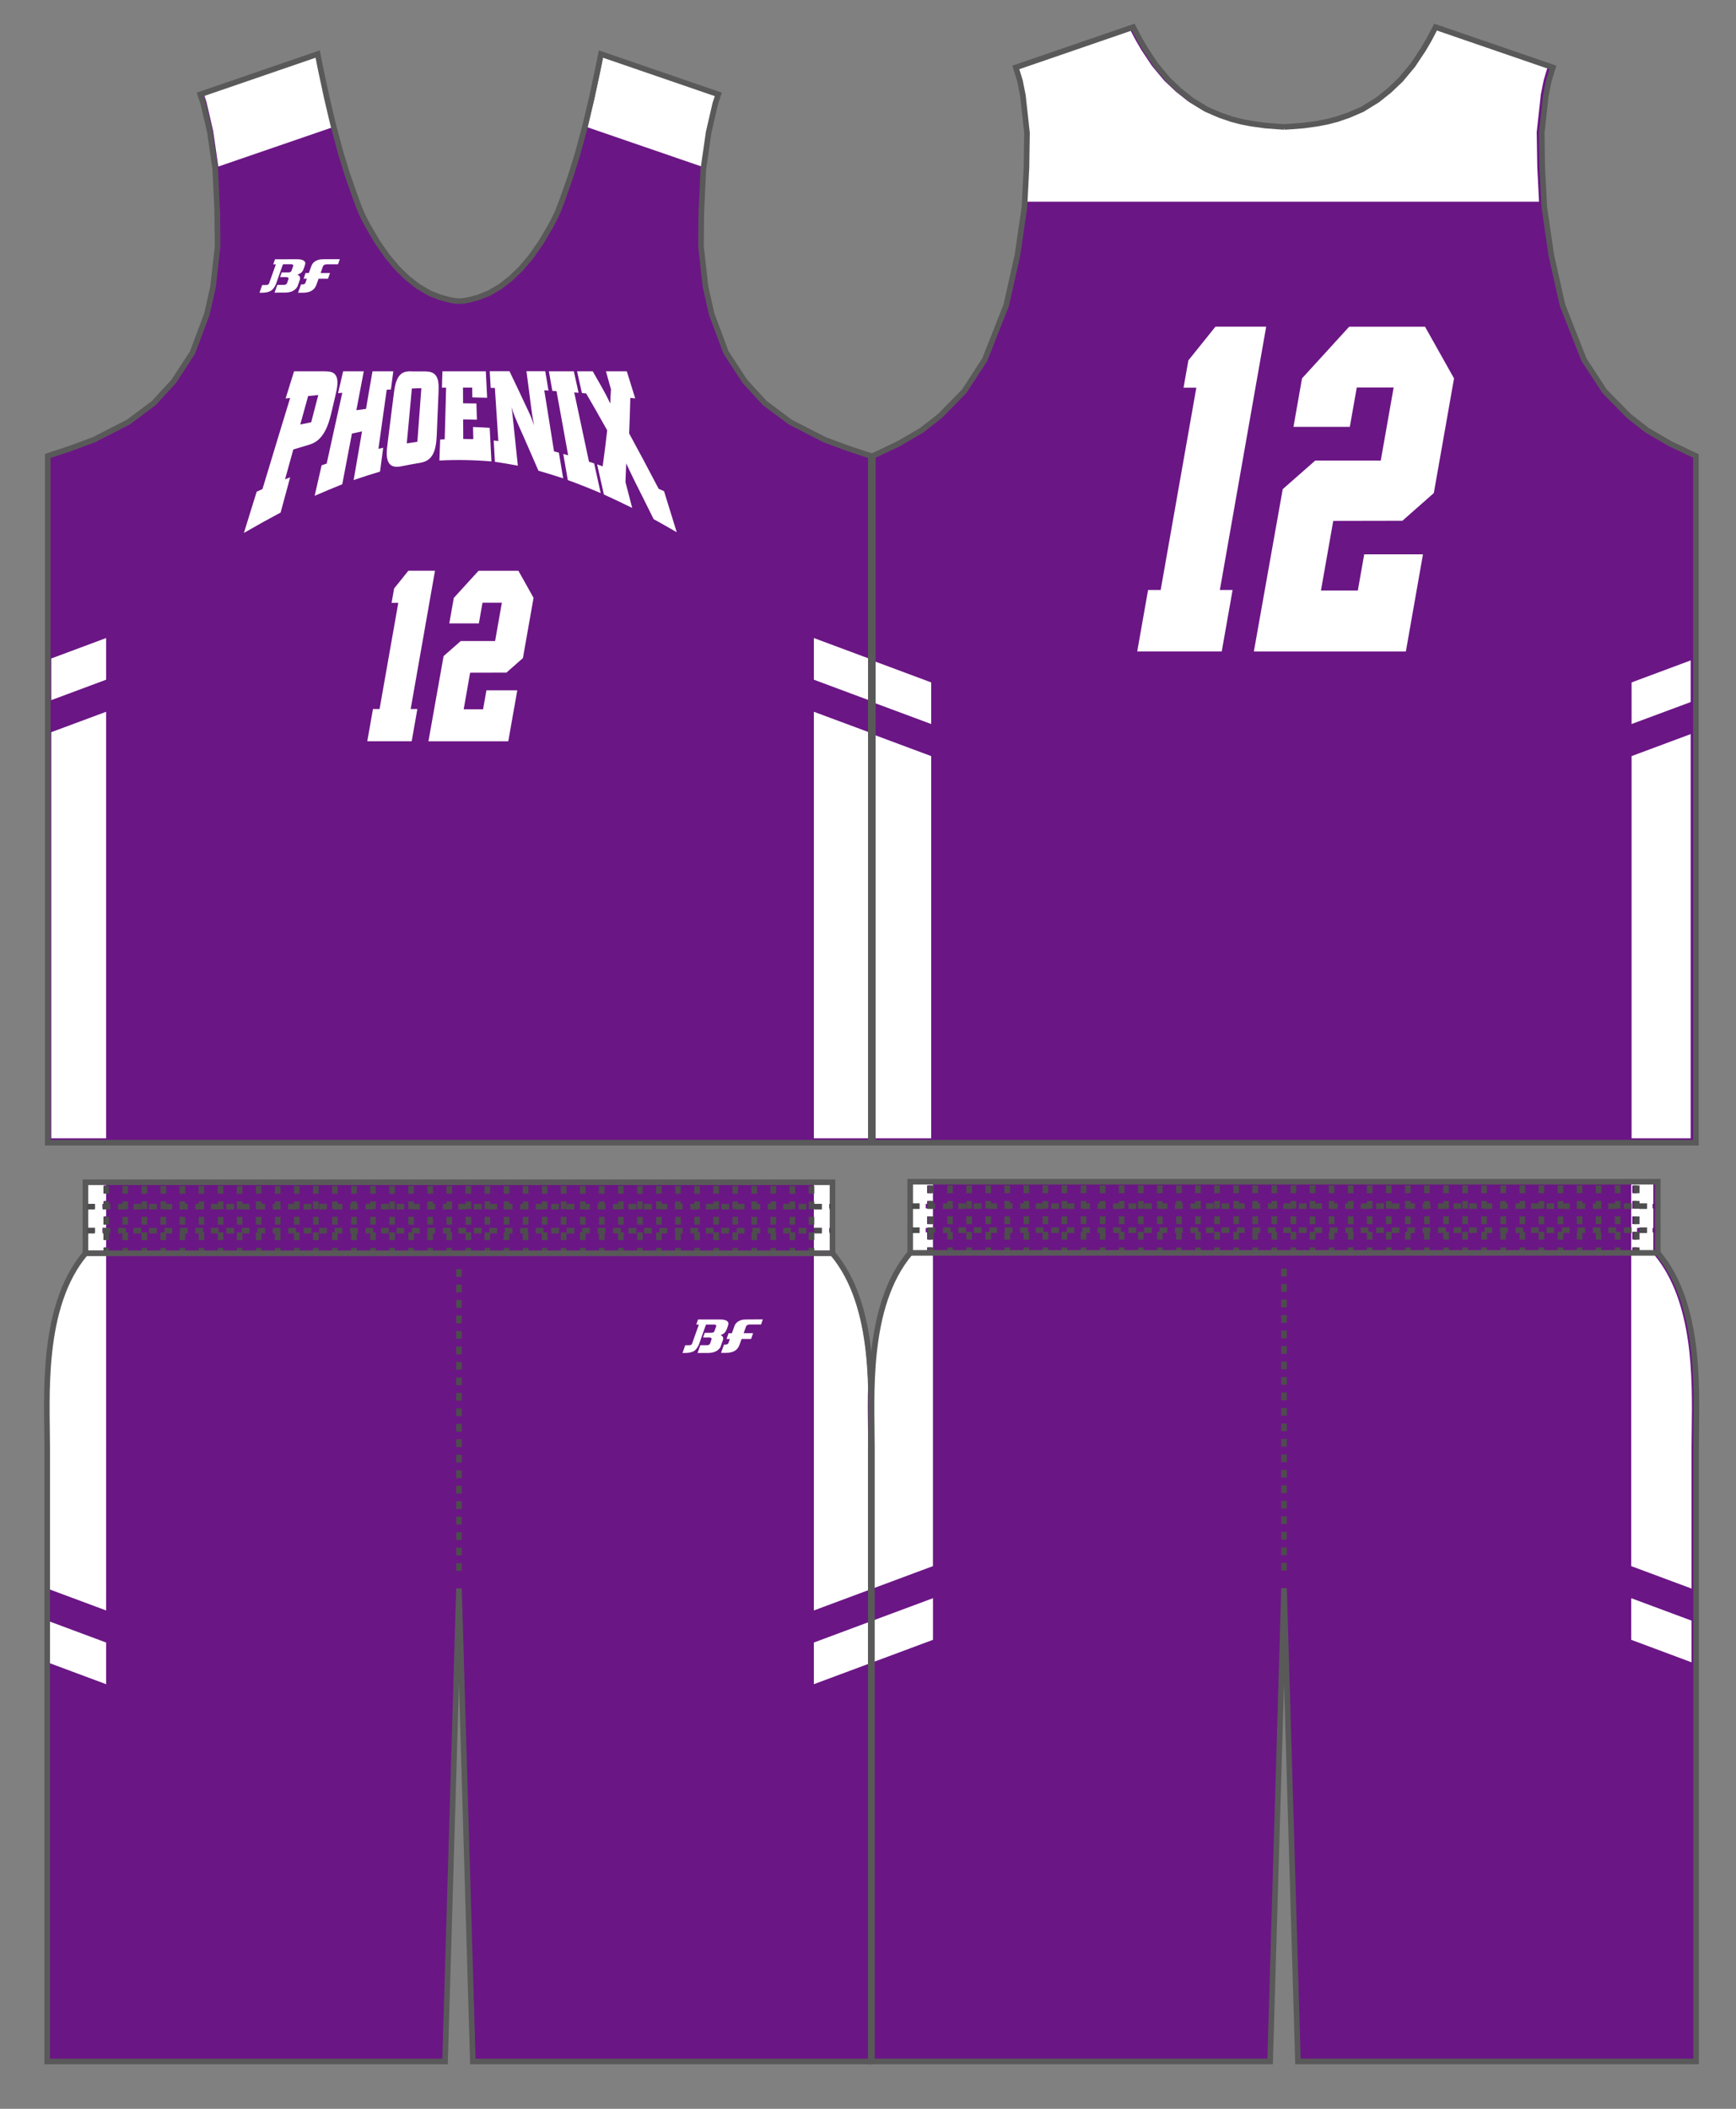 <?xml version="1.0" encoding="utf-8"?>
<!-- Generator: Adobe Illustrator 26.0.2, SVG Export Plug-In . SVG Version: 6.00 Build 0)  -->
<svg version="1.1" id="レイヤー_1" xmlns="http://www.w3.org/2000/svg" xmlns:xlink="http://www.w3.org/1999/xlink" x="0px"
	 y="0px" viewBox="0 0 396.85 481.89" enable-background="new 0 0 396.85 481.89" xml:space="preserve">
<rect x="0" y="0" width="396.85" height="481.89" fill="#808080" stroke="none"/>
<g id="base">
	<path fill="#6B1685" d="M208.07,286.3v-16.26h170.9v16.26c10.31,12.2,8.76,33.07,8.76,44.35v136.66c0,2.37,0,3.75,0,3.75h-91.02
		l-3.18-108.14l-3.18,108.14h-91.03c0,0,0-1.38,0-3.75V330.66C199.33,319.37,197.76,298.51,208.07,286.3z"/>
	<path fill="#6B1685" d="M19.53,286.4v-16.24h170.78v16.24c10.31,12.2,8.74,33.06,8.74,44.35v136.58c0,2.38,0,3.75,0,3.75h-90.97
		L104.92,363l-3.18,108.08H10.79c0,0,0-1.37,0-3.75V330.75C10.79,319.46,9.22,298.61,19.53,286.4z"/>
	<polyline fill="#6B1685" points="104.99,68.82 105.89,68.76 107.19,68.53 109.4,67.94 111.8,66.98 114.38,65.47 116.86,63.53 
		119.14,61.32 121.37,58.67 123.63,55.46 125.85,51.69 126.91,49.65 127.41,48.6 127.83,47.56 128.64,45.42 130.6,39.81 
		132.09,34.99 133.82,28.54 135.26,22.44 136.64,16.01 137.37,12.35 164.21,21.57 163.51,23.68 162,30.22 160.78,38.67 
		160.33,48.35 160.25,56.34 161.28,65.51 162.7,71.8 165.98,80.56 170.29,87.16 174.84,92.11 180.63,96.44 188.49,100.47 
		193.96,102.5 199.07,104.19 199.07,261.12 104.99,261.12 10.92,261.12 10.92,104.19 16.03,102.5 21.5,100.47 29.36,96.44 
		35.15,92.11 39.7,87.16 44.01,80.56 47.29,71.8 48.71,65.51 49.74,56.34 49.66,48.35 49.21,38.67 47.99,30.22 46.48,23.68 
		45.78,21.57 72.62,12.35 73.35,16.01 74.73,22.44 76.17,28.54 77.9,34.99 79.39,39.81 81.35,45.42 82.16,47.56 82.58,48.6 
		83.08,49.65 84.14,51.69 86.36,55.46 88.62,58.67 90.85,61.32 93.13,63.53 95.61,65.47 98.18,66.98 100.59,67.94 102.8,68.53 
		104.1,68.76 104.99,68.82 	"/>
	<polyline fill="#6B1685" points="293.61,29.01 295.23,28.9 297.97,28.69 301.17,28.25 303.43,27.81 305.69,27.22 308.32,26.32 
		311.42,24.98 314.85,22.87 317.58,20.7 320.21,18.2 322.98,14.88 325.37,11.28 326.64,9.12 328.17,6.19 355,15.41 354.62,16.6 
		354.04,18.53 353.39,21.79 352.44,30.36 352.56,38.28 353.03,47.34 354.63,58.34 357.2,69.77 362.11,82.21 366.83,89.44 
		372.39,95.09 376.52,98.32 381.81,101.4 387.68,104.19 387.68,261.12 293.61,261.12 199.53,261.12 199.53,104.19 205.41,101.4 
		210.7,98.32 214.83,95.09 220.39,89.44 225.1,82.21 230.02,69.77 232.58,58.34 234.19,47.34 234.65,38.28 234.77,30.36 
		233.83,21.79 233.18,18.53 232.59,16.6 232.22,15.41 259.05,6.19 260.58,9.12 261.85,11.28 264.24,14.88 267.01,18.2 269.64,20.7 
		272.36,22.87 275.8,24.98 278.89,26.32 281.52,27.22 283.78,27.81 286.05,28.25 289.25,28.69 291.99,28.9 293.61,29.01 	"/>
</g>
<g id="designA">
	<g>
		<path fill="#FFFFFF" d="M24.26,286.8h-4.5c-8.91,10.74-8.68,28.23-8.52,39.82c0.02,1.43,0.04,2.77,0.04,3.99v32.57l12.98,4.83
			C24.26,368.01,24.26,286.8,24.26,286.8z"/>
		<polygon fill="#FFFFFF" points="23.74,285.03 24.26,285.03 24.26,283.26 23.74,283.26 23.74,281.62 23.43,281.62 23.43,280.6 
			24.26,280.6 24.26,279.72 23.74,279.72 23.74,277.95 24.26,277.95 24.26,276.19 23.74,276.19 23.74,276.13 23.43,276.13 
			23.43,275.11 23.74,275.11 23.74,274.42 24.26,274.42 24.26,272.65 23.74,272.65 23.74,270.89 24.26,270.89 24.26,270.55 
			20.02,270.55 20.02,275.11 21.67,275.11 21.67,276.13 20.02,276.13 20.02,280.6 21.67,280.6 21.67,281.62 20.02,281.62 
			20.02,285.78 23.74,285.78 		"/>
		<polygon fill="#FFFFFF" points="24.26,375.34 11.28,370.51 11.28,380.03 24.26,384.86 		"/>
		<path fill="#FFFFFF" d="M186.05,368.01l12.41-4.62v-32.78c0-1.22-0.02-2.55-0.04-3.98c-0.04-3.23-0.09-6.91,0.05-10.78
			c-0.37-10.04-2.03-21.3-8.47-29.06h-3.95L186.05,368.01L186.05,368.01z"/>
		<polygon fill="#FFFFFF" points="187.81,275.11 187.81,276.13 186.05,276.13 186.05,280.6 187.81,280.6 187.81,281.62 
			186.05,281.62 186.05,285.78 189.75,285.78 189.75,281.62 189.57,281.62 189.57,280.6 189.75,280.6 189.75,276.13 189.57,276.13 
			189.57,275.11 189.75,275.11 189.75,270.55 186.05,270.55 186.05,275.11 		"/>
		<polygon fill="#FFFFFF" points="186.05,384.86 198.46,380.24 198.46,370.72 186.05,375.34 		"/>
		<path fill="#FFFFFF" d="M199.55,326.63c-0.02,1.42-0.04,2.76-0.04,3.98V363l13.76-5.12v-67.03v-4.05h-5.31
			c-6.44,7.76-8.1,19.02-8.47,29.06C199.64,319.72,199.59,323.41,199.55,326.63z"/>
		<path fill="#FFFFFF" d="M211.94,285.03h1.02v0.75h0.31v-4.16h-0.31v1.64h-1.02v-1.64h-0.31v-1.02h1.64v-4.47h-0.31v0.06h-1.02
			v-0.06h-0.31v-1.02h0.31v-0.69h1.02v0.69h0.31v-4.56h-5.05v4.56h1.64v1.02h-1.64v4.47h1.64v1.02h-1.64v4.16h3.72V285.03z
			 M211.94,277.95h1.02v1.77h-1.02V277.95z M211.94,270.89h1.02v1.77h-1.02V270.89z"/>
		<polygon fill="#FFFFFF" points="213.28,374.72 213.28,365.21 199.51,370.33 199.51,379.85 		"/>
		<path fill="#FFFFFF" d="M373.14,285.78v-0.75h1.02v0.75h3.79v-4.16h-0.17v-1.02h0.17v-4.47h-0.17v-1.02h0.17v-4.56h-5.05v15.23
			L373.14,285.78L373.14,285.78z M374.24,275.11h1.77v1.02h-1.77V275.11z M374.24,280.6h1.77v1.02h-1.77V280.6z M373.14,270.89h1.02
			v1.77h-1.02V270.89z M373.14,274.42h1.02v1.77h-1.02V274.42z M373.14,277.95h1.02v1.77h-1.02V277.95z M373.14,281.49h1.02v1.77
			h-1.02V281.49z"/>
		<path fill="#FFFFFF" d="M372.9,286.8v71.08l13.79,5.13v-32.4c0-1.23,0.02-2.57,0.04-3.99c0.16-11.6,0.39-29.08-8.52-39.82
			L372.9,286.8L372.9,286.8z"/>
		<polygon fill="#FFFFFF" points="372.9,374.72 386.69,379.86 386.69,370.34 372.9,365.21 		"/>
		<polygon fill="#FFFFFF" points="212.87,172.78 199.61,167.84 199.61,260.11 212.87,260.11 		"/>
		<polygon fill="#FFFFFF" points="199.61,160.52 212.87,165.45 212.87,155.94 199.61,151 		"/>
		<polygon fill="#FFFFFF" points="372.98,260.11 386.49,260.11 386.49,167.75 372.98,172.78 		"/>
		<polygon fill="#FFFFFF" points="372.98,165.45 386.49,160.43 386.49,150.91 372.98,155.94 		"/>
		<polygon fill="#FFFFFF" points="351.42,38.11 351.29,30.19 352.24,21.56 352.9,18.27 353.72,15.57 327.81,6.67 326.49,9.2 
			325.2,11.38 322.81,15 320.01,18.37 317.34,20.9 314.58,23.1 311.1,25.24 307.95,26.62 305.28,27.53 302.99,28.13 300.7,28.57 
			297.47,29.01 293.05,29.34 291.4,29.23 288.66,29.02 285.43,28.58 283.14,28.13 280.86,27.54 278.19,26.63 275.06,25.27 
			271.57,23.13 268.8,20.93 266.13,18.41 263.33,15.05 260.91,11.41 259.63,9.22 258.29,6.67 232.38,15.56 233.19,18.22 
			233.85,21.52 234.8,30.12 234.69,38.1 234.28,46.09 351.82,46.09 		"/>
		<polygon fill="#FFFFFF" points="186.05,249.95 186.05,260.11 198.59,260.11 198.59,167.31 186.05,162.65 		"/>
		<polygon fill="#FFFFFF" points="186.05,155.32 198.59,159.99 198.59,150.47 186.05,145.8 		"/>
		<polygon fill="#FFFFFF" points="24.26,162.65 11.72,167.31 11.72,260.11 24.26,260.11 24.26,249.95 		"/>
		<polygon fill="#FFFFFF" points="24.26,145.8 11.72,150.47 11.72,159.99 24.26,155.32 		"/>
		<polygon fill="#FFFFFF" points="75.88,28.5 74.44,22.39 72.44,12.87 46.67,21.72 47.21,23.35 48.73,29.93 49.9,38.06 76.04,29.08 
					"/>
		<polygon fill="#FFFFFF" points="161.58,29.97 163.1,23.39 163.65,21.72 137.88,12.87 137.26,15.95 135.88,22.38 134.44,28.48 
			134.28,29.08 160.41,38.06 		"/>
	</g>
</g>
<g id="BackNumber">
	<g id="BACK-NSC-05">
		<g id="BACK-NSC-05-B">
		</g>
		<g id="BACK-NSC-05-BASE">
		</g>
		<g id="BACK-NSC-05-A">
			<path fill="#FFFFFF" d="M289.45,74.65h-11.6l-2.06,2.57c-1.6,1.99-3.81,4.74-3.9,4.85l-0.23,0.28l-1.1,6.25h2.92l-8.15,46.22
				h-2.88l-2.48,14.04h19.32l2.48-14.04h-2.91L289.45,74.65z"/>
			<path fill="#FFFFFF" d="M326.02,75.12l-0.26-0.46h-17.34l-3.24,3.55c-2.94,3.22-7.14,7.83-7.26,7.95l-0.28,0.31l-1.95,11.07
				h12.88l1.59-9h8.43l-2.95,16.71l-14.97-0.01l-7.44,6.54l-3.63,20.4c-1.41,7.91-2.71,15.23-2.76,15.53l-0.21,1.16h34.75l3.91-22.2
				h-13.43l-1.46,8.27h-8.43l2.81-15.91l15.81-0.03l7.18-6.33l4.62-26.2l-0.17-0.31C332.1,85.94,326.13,75.31,326.02,75.12z"/>
		</g>
	</g>
</g>
<g id="FrontNumber">
	<g id="NSC-05">
		<g id="NSC-05-B">
		</g>
		<g id="NSC-05-BASE">
		</g>
		<g id="NSC-05-A">
			<path fill="#FFFFFF" d="M99.44,130.42h-6.09l-1.08,1.35c-0.84,1.04-2,2.49-2.05,2.55l-0.12,0.15l-0.58,3.28h1.53l-4.28,24.27
				h-1.51l-1.3,7.37h10.15l1.3-7.37h-1.53L99.44,130.42z"/>
			<path fill="#FFFFFF" d="M118.64,130.67l-0.14-0.24h-9.1l-1.7,1.86c-1.54,1.69-3.75,4.11-3.81,4.18l-0.15,0.16l-1.03,5.82h6.76
				l0.83-4.73h4.43l-1.55,8.77h-7.86l-3.91,3.43l-1.91,10.71c-0.74,4.16-1.42,8-1.45,8.16l-0.11,0.61h18.25l2.06-11.66h-7.05
				l-0.77,4.34H106l1.47-8.36l8.3-0.02l3.77-3.32l2.43-13.76l-0.09-0.16C121.84,136.35,118.7,130.77,118.64,130.67z"/>
		</g>
	</g>
</g>
<g id="lettering">
	<g id="X">
		<g id="X-B">
		</g>
		<g id="X-BASE">
		</g>
		<g id="X-A">
			<path fill="#FFFFFF" d="M72.76,90.27c-0.52,2.01-1.07,4.08-1.62,6.22c-0.84,0.17-1.67,0.34-2.5,0.52
				c0.62-2.24,1.22-4.41,1.8-6.51C71.21,90.43,71.98,90.35,72.76,90.27 M65.29,91.06c0.34-0.04,0.68-0.08,1.04-0.12
				c-0.47,1.52-0.93,3.06-1.42,4.64c-0.49,1.62-1,3.29-1.52,4.99c-0.53,1.75-1.07,3.54-1.63,5.38c-0.58,1.88-1.16,3.82-1.76,5.81
				c-0.44,0.2-0.88,0.4-1.32,0.6c-0.46,1.49-0.93,3.01-1.42,4.56c-0.49,1.59-0.99,3.2-1.5,4.86c2.85-1.65,5.66-3.2,8.39-4.66
				c0.75-2.78,1.48-5.46,2.18-8.05c-0.39,0.16-0.78,0.32-1.17,0.47c0.65-2.35,1.28-4.62,1.89-6.83c1.03-0.31,2.05-0.62,3.08-0.92
				c1.28-0.37,2.94-0.82,4.33-3.6c0.74-1.47,1.13-3.19,1.46-4.57c0.26-1.15,0.53-2.29,0.79-3.39c0.35-1.52,0.79-3.47-0.05-4.58
				c-0.54-0.73-1.42-0.76-2.43-0.8h-7.01C66.59,86.85,65.95,88.91,65.29,91.06"/>
			<path fill="#FFFFFF" d="M78.44,84.85h4.72c-0.27,1.4-0.54,2.82-0.82,4.28c-0.28,1.5-0.58,3.03-0.87,4.6
				c0.74-0.1,1.47-0.2,2.2-0.29c0.26-1.52,0.52-2.99,0.76-4.44c0.25-1.42,0.49-2.79,0.72-4.15h4.76c-0.18,1.36-0.36,2.74-0.55,4.16
				c-0.32,0.02-0.64,0.03-0.96,0.05c-0.3,2.07-0.59,4.21-0.9,6.41c-0.32,2.28-0.65,4.65-0.99,7.09c0.36-0.08,0.72-0.16,1.09-0.24
				c-0.24,1.77-0.48,3.59-0.73,5.45c-1.99,0.58-4,1.23-6.03,1.93c0.34-1.98,0.68-3.9,1-5.78c0.31-1.83,0.62-3.6,0.92-5.34
				c-0.76,0.16-1.54,0.32-2.31,0.49c-0.34,1.8-0.7,3.66-1.06,5.56c-0.37,1.96-0.76,3.97-1.15,6.03c-2.07,0.83-4.17,1.71-6.31,2.64
				c0.54-2.39,1.08-4.71,1.59-6.97c0.39-0.13,0.77-0.27,1.16-0.4c0.33-1.5,0.65-2.98,0.97-4.42c0.32-1.42,0.61-2.8,0.91-4.15
				c0.3-1.33,0.58-2.63,0.87-3.91c0.27-1.25,0.55-2.49,0.82-3.69c-0.32,0.02-0.65,0.05-0.97,0.08
				C77.69,88.14,78.07,86.48,78.44,84.85"/>
			<path fill="#FFFFFF" d="M95.41,100.95c-0.8,0.11-1.6,0.23-2.42,0.36c0.21-2.26,0.42-4.44,0.61-6.56
				c0.19-2.05,0.37-4.04,0.55-5.97c0.72-0.02,1.45-0.05,2.17-0.08c-0.14,1.89-0.28,3.84-0.43,5.84
				C95.73,96.61,95.58,98.75,95.41,100.95 M94.01,84.85c-1.06,0-2.45,0-3.29,2.01c-0.44,1.02-0.58,2.2-0.73,3.4
				c-0.22,1.72-0.44,3.49-0.67,5.3c-0.24,1.87-0.47,3.8-0.72,5.77c-0.21,1.62-0.45,3.57,0.45,4.66c0.81,0.97,2.22,0.68,3.29,0.45
				c1.03-0.21,2.05-0.4,3.07-0.57c1.46-0.22,3.4-0.5,4.11-3.65c0.26-1.1,0.31-2.45,0.36-3.69c0.06-1.48,0.12-2.92,0.18-4.33
				c0.06-1.39,0.11-2.75,0.17-4.07c0.06-1.55,0.11-2.78-0.27-3.72c-0.59-1.46-1.84-1.54-3.18-1.54h-2.77V84.85z"/>
			<path fill="#FFFFFF" d="M101.14,84.85h9.92c0.1,1.95,0.2,3.97,0.3,6.05c-1.12-0.04-2.25-0.06-3.38-0.09
				c-0.01-0.75-0.03-1.49-0.04-2.23c-0.7,0-1.4-0.01-2.1-0.01c0,1.17,0.01,2.37,0.02,3.59c1.02,0.01,2.04,0.02,3.05,0.04
				c0.03,1.21,0.07,2.45,0.11,3.71c-1.05-0.03-2.09-0.06-3.14-0.07c0.01,1.45,0.01,2.94,0.02,4.46c0.77,0.01,1.53,0.03,2.3,0.05
				c-0.02-0.94-0.05-1.87-0.06-2.78c1.27,0.05,2.54,0.12,3.81,0.2c0.13,2.46,0.26,5.02,0.39,7.67c-3.98-0.34-7.93-0.41-11.89-0.21
				c0.06-1.63,0.12-3.23,0.17-4.79c0.35-0.02,0.69-0.04,1.04-0.05c0.06-2.12,0.11-4.17,0.17-6.17c0.05-1.93,0.1-3.81,0.15-5.63
				c-0.32,0-0.63,0.01-0.95,0.01C101.05,87.32,101.1,86.07,101.14,84.85"/>
			<path fill="#FFFFFF" d="M124.65,84.85c0.24,1.44,0.49,2.9,0.73,4.4c-0.32-0.02-0.64-0.05-0.96-0.07
				c0.34,2.13,0.69,4.34,1.06,6.62c0.37,2.37,0.77,4.82,1.17,7.35c0.37,0.09,0.74,0.19,1.11,0.29c0.31,1.9,0.65,3.86,0.98,5.87
				c-1.9-0.63-3.79-1.21-5.65-1.74c-0.8-1.86-1.59-3.65-2.34-5.38c-0.73-1.69-1.46-3.31-2.16-4.88c-1.05-2.4-1.21-2.84-1.66-4.27
				c0.15,0.84,0.18,1.17,0.41,3.45c0.17,1.55,0.33,3.15,0.5,4.79c0.18,1.68,0.35,3.39,0.54,5.14c-1.76-0.34-3.5-0.64-5.24-0.89
				c-0.09-1.66-0.18-3.28-0.28-4.86c0.35,0.03,0.71,0.08,1.06,0.11c-0.14-2.18-0.28-4.29-0.41-6.34c-0.13-1.98-0.25-3.91-0.38-5.78
				c-0.32-0.01-0.64-0.01-0.96-0.03c-0.07-1.29-0.14-2.56-0.21-3.8h4.51c0.66,1.37,1.34,2.8,2.04,4.27c0.72,1.51,1.46,3.07,2.21,4.7
				c0.74,1.58,0.88,1.97,1.38,3.42c-0.39-1.96-0.45-2.44-0.68-4.17c-0.19-1.45-0.37-2.86-0.55-4.25c-0.18-1.35-0.35-2.68-0.52-3.97
				h4.3V84.85z"/>
			<path fill="#FFFFFF" d="M125.48,84.85h5.7c0.35,1.59,0.71,3.23,1.08,4.91c-0.33-0.03-0.66-0.05-0.99-0.08
				c0.51,2.39,1.04,4.87,1.59,7.45c0.28,1.33,0.57,2.68,0.86,4.06c0.3,1.41,0.61,2.84,0.92,4.31c0.39,0.13,0.79,0.26,1.18,0.39
				c0.49,2.19,0.99,4.45,1.5,6.79c-2.55-1.08-5.06-2.08-7.52-2.98c-0.36-2.05-0.7-4.04-1.04-5.97c0.37,0.1,0.74,0.21,1.12,0.31
				c-0.24-1.35-0.48-2.67-0.72-3.97c-0.23-1.28-0.45-2.53-0.68-3.76c-0.43-2.4-0.86-4.71-1.26-6.93c-0.32-0.02-0.65-0.04-0.96-0.07
				C125.99,87.78,125.73,86.3,125.48,84.85"/>
			<path fill="#FFFFFF" d="M138.52,84.85h4.77c0.62,2,1.26,4.05,1.92,6.19c-0.37-0.04-0.74-0.09-1.12-0.12
				c-0.03,1.33-0.07,2.66-0.11,4c-0.05,1.37-0.1,2.75-0.16,4.12c1.03,1.9,2.09,3.88,3.21,5.95c1.14,2.13,2.32,4.37,3.54,6.71
				c0.41,0.18,0.82,0.37,1.23,0.55c0.46,1.49,0.93,3,1.41,4.55c0.49,1.58,0.99,3.18,1.49,4.82c-1.78-1.03-3.54-2.03-5.28-2.99
				c-0.75-1.52-1.48-3-2.2-4.43c-0.7-1.41-1.39-2.78-2.06-4.11c-0.95-1.91-1.17-2.42-2.01-4.21c-0.05,1.42-0.11,2.83-0.17,4.27
				c0.5,1.92,1.01,3.89,1.54,5.92c-2.19-1.08-4.34-2.1-6.47-3.07c-0.53-2.37-1.05-4.66-1.55-6.88c0.42,0.15,0.85,0.3,1.27,0.44
				c0.19-1.39,0.37-2.78,0.55-4.17c0.16-1.36,0.33-2.71,0.48-4.06c-0.86-1.52-1.68-3-2.49-4.41c-0.79-1.39-1.56-2.72-2.31-4.01
				c-0.33-0.04-0.65-0.06-0.97-0.09c-0.38-1.7-0.77-3.36-1.12-4.97h3.59c0.68,1.19,1.39,2.41,2.1,3.68
				c0.91,1.65,1.12,2.04,1.91,3.68c0.05-1.74,0.08-1.97,0.16-3.23C139.27,87.57,138.89,86.2,138.52,84.85"/>
		</g>
	</g>
</g>
<g id="logoEdge">
	<path fill-rule="evenodd" clip-rule="evenodd" fill="#6B1685" d="M165.27,306.94h0.51c0.17,0,0.38-0.03,0.42-0.16l0.17-0.46h-0.75
		l0.71-1.99h0.76l0.49-1.37c0.23-0.65,0.67-1.13,1.31-1.42c0.29-0.16,0.58-0.24,0.87-0.3c0.3-0.04,0.73-0.06,1.26-0.06l3.86-0.01
		l-0.65,1.84l-2.69,0.01c-0.24,0-0.53,0.03-0.65,0.18l-0.02,0.07l-0.05,0.14l-0.05,0.14l-0.28,0.8h2.16l-0.71,1.99h-2.15l-0.39,1.08
		c-0.24,0.7-0.66,1.23-1.21,1.57c-0.56,0.35-1.29,0.52-2.19,0.52h-1.62L165.27,306.94z"/>
	<path fill-rule="evenodd" clip-rule="evenodd" fill="#6B1685" d="M156.4,307.08h0.62l0.44-0.01c0.17,0,0.39-0.02,0.43-0.14
		l0.11-0.32l1-2.81l0.27-0.78h-0.59l0.65-1.84l1.78-0.01h3.57c0.96,0,1.58,0.2,1.94,0.63c0.17,0.2,0.25,0.44,0.25,0.68
		c0,0.18-0.07,0.45-0.21,0.85l-0.15,0.41c-0.16,0.45-0.37,0.81-0.64,1.06c-0.13,0.13-0.28,0.23-0.46,0.34
		c0.04,0.04,0.07,0.08,0.11,0.14c0.14,0.24,0.18,0.56,0.12,0.92l-0.01,0.03l-0.11,0.32l-0.48,1.36l-0.01,0.03
		c-0.58,1.03-1.65,1.56-3.16,1.56H159l0.32-0.9c-0.14,0.16-0.29,0.29-0.45,0.39c-0.55,0.34-1.28,0.51-2.19,0.51l-1.13,0.01
		L156.4,307.08z M160.2,307.07h1.43c0.33-0.03,0.37-0.15,0.39-0.2l0.31-0.87c-0.02,0-0.07-0.02-0.14-0.02h-0.12h-1.48L160.2,307.07z
		 M161.21,304.22h1.43c0.33,0,0.37-0.14,0.4-0.2l0.34-0.99c-0.03-0.01-0.06-0.01-0.08-0.01h-1.67L161.21,304.22z"/>
	<path fill-rule="evenodd" clip-rule="evenodd" fill="#6B1685" d="M68.57,64.66h0.51c0.17,0,0.38-0.02,0.42-0.15l0.17-0.46h-0.75
		l0.7-1.99h0.75l0.49-1.37c0.23-0.65,0.66-1.14,1.31-1.43c0.29-0.15,0.58-0.23,0.87-0.29c0.29-0.05,0.73-0.07,1.26-0.07l3.86-0.01
		l-0.65,1.84l-2.7,0.01c-0.23,0-0.53,0.03-0.65,0.18l-0.02,0.05l-0.05,0.14l-0.04,0.15l-0.29,0.8h2.16l-0.71,1.98h-2.15l-0.39,1.09
		c-0.25,0.71-0.66,1.24-1.23,1.58c-0.55,0.34-1.28,0.5-2.18,0.52h-1.62L68.57,64.66z"/>
	<path fill-rule="evenodd" clip-rule="evenodd" fill="#6B1685" d="M59.69,64.8h0.62h0.44c0.17,0,0.39-0.03,0.43-0.15l0.11-0.31
		l0.99-2.83l0.27-0.77h-0.6l0.65-1.84l1.77-0.01h3.59c0.95,0,1.57,0.2,1.93,0.63c0.16,0.2,0.26,0.42,0.25,0.66
		c0,0.19-0.06,0.45-0.21,0.87l-0.14,0.41c-0.16,0.45-0.37,0.8-0.64,1.05c-0.13,0.13-0.28,0.24-0.46,0.34
		c0.04,0.04,0.08,0.1,0.11,0.14c0.14,0.25,0.18,0.56,0.12,0.92l-0.01,0.03l-0.11,0.32l-0.48,1.36l-0.01,0.02
		c-0.58,1.05-1.65,1.56-3.16,1.56l-2.86,0.01l0.31-0.9c-0.14,0.15-0.29,0.27-0.46,0.38c-0.55,0.35-1.28,0.52-2.18,0.52h-1.13
		L59.69,64.8z M63.5,64.8l1.42-0.01c0.34-0.02,0.39-0.15,0.4-0.19l0.31-0.88c-0.03-0.01-0.07-0.02-0.14-0.03h-0.12h-1.48L63.5,64.8z
		 M64.5,61.95h1.43c0.32,0,0.38-0.14,0.4-0.2l0.34-1c-0.02,0-0.05-0.01-0.08-0.01l-1.66,0.01L64.5,61.95z"/>
</g>
<g id="logo">
	<path fill-rule="evenodd" clip-rule="evenodd" fill="#FFFFFF" d="M170.57,303.04c0.15-0.26,0.47-0.37,0.96-0.38h2.45l0.4-1.16
		l-3.38,0.01c-0.55,0-0.95,0.03-1.21,0.06c-0.26,0.04-0.52,0.13-0.78,0.26c-0.56,0.25-0.94,0.68-1.13,1.23l-0.57,1.6h-0.76
		l-0.46,1.32h0.76l-0.33,0.91l0,0c-0.1,0.25-0.34,0.38-0.75,0.38h-0.27l-0.67,1.88h0.73h0.41c0.84,0,1.51-0.16,2.01-0.47
		s0.86-0.78,1.08-1.4l0.47-1.31l2.17-0.01l0.46-1.31H170l0.45-1.26l0,0l0.1-0.26L170.57,303.04z"/>
	<path fill-rule="evenodd" clip-rule="evenodd" fill="#FFFFFF" d="M166.35,302.02c-0.28-0.34-0.84-0.5-1.66-0.5h-3.58h-0.95h-0.59
		l-0.41,1.16h0.6l-0.44,1.23l-1,2.82l-0.11,0.31c-0.08,0.25-0.33,0.38-0.75,0.38h-0.44h-0.38l-0.62,1.76l0.24-0.01h0.4
		c0.86,0,1.52-0.15,2.01-0.45c0.5-0.32,0.95-1.02,1.17-1.65l0.05-0.16l1.06-3l0.44-1.23h1.91c0.08,0,0.18,0.02,0.27,0.06
		c0.15,0.08,0.2,0.19,0.14,0.35l-0.37,1.05c-0.09,0.27-0.34,0.42-0.71,0.42l-1.53,0.01l-0.38,1.07l1.34-0.01h0.15
		c0.39,0.05,0.54,0.2,0.44,0.45l-0.31,0.91c-0.09,0.25-0.33,0.4-0.71,0.42h-0.13h-1.41l-0.62,1.76h2.39
		c1.39-0.01,2.34-0.47,2.86-1.39l0.11-0.33l0.35-1.01l0.11-0.28c0.05-0.29,0.03-0.52-0.07-0.7c-0.11-0.17-0.28-0.29-0.52-0.37
		c0.39-0.13,0.7-0.3,0.93-0.52c0.22-0.22,0.41-0.54,0.55-0.94l0.15-0.41c0.12-0.35,0.19-0.59,0.19-0.75
		C166.53,302.31,166.46,302.16,166.35,302.02z"/>
	<path fill-rule="evenodd" clip-rule="evenodd" fill="#FFFFFF" d="M73.87,60.77c0.15-0.25,0.47-0.38,0.95-0.38h2.45l0.41-1.16H74.3
		c-0.55,0-0.95,0.03-1.21,0.07c-0.26,0.05-0.51,0.13-0.78,0.26c-0.55,0.26-0.94,0.68-1.13,1.23l-0.58,1.6h-0.75L69.4,63.7h0.75
		l-0.33,0.93l0,0C69.74,64.87,69.48,65,69.08,65h-0.27l-0.67,1.89h0.73h0.4c0.84-0.01,1.51-0.16,2.01-0.48
		c0.5-0.29,0.86-0.77,1.07-1.39l0.47-1.32h2.16l0.46-1.31h-2.15l0.44-1.26l0,0l0.1-0.26L73.87,60.77z"/>
	<path fill-rule="evenodd" clip-rule="evenodd" fill="#FFFFFF" d="M69.64,59.75c-0.28-0.34-0.84-0.51-1.66-0.51l-3.58,0.01h-0.94
		h-0.59l-0.41,1.16h0.6l-0.44,1.23l-1,2.81l-0.11,0.31c-0.08,0.25-0.33,0.37-0.75,0.37h-0.44h-0.38l-0.62,1.76h0.24h0.41
		c0.84,0,1.51-0.16,2-0.47c0.51-0.32,0.95-1.02,1.17-1.65l0.05-0.15l1.06-3.01l0.44-1.22l1.91-0.01c0.09,0,0.17,0.02,0.27,0.06
		c0.16,0.08,0.2,0.19,0.15,0.35l-0.37,1.05c-0.1,0.27-0.34,0.42-0.72,0.42H64.4l-0.38,1.07h1.34h0.14c0.39,0.04,0.54,0.19,0.44,0.45
		l-0.32,0.91c-0.08,0.24-0.32,0.39-0.7,0.41H64.8l-1.41,0.01l-0.63,1.76l2.39-0.01c1.39,0,2.34-0.47,2.85-1.39l0.12-0.32l0.35-1.01
		l0.1-0.29c0.05-0.29,0.02-0.51-0.08-0.69s-0.27-0.29-0.52-0.38c0.39-0.13,0.7-0.3,0.94-0.52c0.23-0.22,0.41-0.53,0.55-0.94
		l0.14-0.4c0.12-0.35,0.19-0.6,0.19-0.76C69.82,60.03,69.76,59.89,69.64,59.75z"/>
</g>
<g id="frame">
	<polyline fill="none" stroke="#595959" stroke-width="1.28" points="104.99,68.82 105.89,68.76 107.19,68.53 109.4,67.94 
		111.8,66.98 114.38,65.47 116.86,63.53 119.14,61.32 121.37,58.67 123.63,55.46 125.85,51.69 126.91,49.65 127.41,48.6 
		127.83,47.56 128.64,45.42 130.6,39.81 132.09,34.99 133.82,28.54 135.26,22.44 136.64,16.01 137.37,12.35 164.21,21.57 
		163.51,23.68 162,30.22 160.78,38.67 160.33,48.35 160.25,56.34 161.28,65.51 162.7,71.8 165.98,80.56 170.29,87.16 174.84,92.11 
		180.63,96.44 188.49,100.47 193.96,102.5 199.07,104.19 199.07,261.12 104.99,261.12 10.92,261.12 10.92,104.19 16.03,102.5 
		21.5,100.47 29.36,96.44 35.15,92.11 39.7,87.16 44.01,80.56 47.29,71.8 48.71,65.51 49.74,56.34 49.66,48.35 49.21,38.67 
		47.99,30.22 46.48,23.68 45.78,21.57 72.62,12.35 73.35,16.01 74.73,22.44 76.17,28.54 77.9,34.99 79.39,39.81 81.35,45.42 
		82.16,47.56 82.58,48.6 83.08,49.65 84.14,51.69 86.36,55.46 88.62,58.67 90.85,61.32 93.13,63.53 95.61,65.47 98.18,66.98 
		100.59,67.94 102.8,68.53 104.1,68.76 104.99,68.82 	"/>
	
		<line fill="none" stroke="#4D4D4D" stroke-width="1.279" stroke-dasharray="1.768,1.768,1.768,1.768,1.768,1.768" x1="104.92" y1="358.97" x2="104.92" y2="288.5"/>
	<path fill="none" stroke="#595959" stroke-width="1.279" d="M190.31,286.4v-16.24H19.53v16.24c-10.31,12.2-8.74,33.06-8.74,44.35
		v136.58c0,2.38,0,3.75,0,3.75h90.95L104.92,363l3.17,108.08h90.97c0,0,0-1.37,0-3.75V330.75
		C199.05,319.46,200.62,298.61,190.31,286.4z"/>
	<g>
		<g>
			<g>
				<g>
					<g>
						
							<line fill="none" stroke="#4D4D4D" stroke-width="1.279" stroke-dasharray="1.768,1.768,1.768,1.768,1.768,1.768" x1="24.28" y1="271" x2="24.28" y2="286.4"/>
						
							<line fill="none" stroke="#4D4D4D" stroke-width="1.279" stroke-dasharray="1.768,1.768,1.768,1.768,1.768,1.768" x1="28.63" y1="271" x2="28.63" y2="286.4"/>
						
							<line fill="none" stroke="#4D4D4D" stroke-width="1.279" stroke-dasharray="1.768,1.768,1.768,1.768,1.768,1.768" x1="32.99" y1="271" x2="32.99" y2="286.4"/>
						
							<line fill="none" stroke="#4D4D4D" stroke-width="1.279" stroke-dasharray="1.768,1.768,1.768,1.768,1.768,1.768" x1="37.34" y1="271" x2="37.34" y2="286.4"/>
					</g>
					<g>
						
							<line fill="none" stroke="#4D4D4D" stroke-width="1.279" stroke-dasharray="1.768,1.768,1.768,1.768,1.768,1.768" x1="41.7" y1="271" x2="41.7" y2="286.4"/>
						
							<line fill="none" stroke="#4D4D4D" stroke-width="1.279" stroke-dasharray="1.768,1.768,1.768,1.768,1.768,1.768" x1="46.06" y1="271" x2="46.06" y2="286.4"/>
						
							<line fill="none" stroke="#4D4D4D" stroke-width="1.279" stroke-dasharray="1.768,1.768,1.768,1.768,1.768,1.768" x1="50.42" y1="271" x2="50.42" y2="286.4"/>
						
							<line fill="none" stroke="#4D4D4D" stroke-width="1.279" stroke-dasharray="1.768,1.768,1.768,1.768,1.768,1.768" x1="54.77" y1="271" x2="54.77" y2="286.4"/>
					</g>
					<g>
						
							<line fill="none" stroke="#4D4D4D" stroke-width="1.279" stroke-dasharray="1.768,1.768,1.768,1.768,1.768,1.768" x1="59.14" y1="271" x2="59.14" y2="286.4"/>
						
							<line fill="none" stroke="#4D4D4D" stroke-width="1.279" stroke-dasharray="1.768,1.768,1.768,1.768,1.768,1.768" x1="63.49" y1="271" x2="63.49" y2="286.4"/>
						
							<line fill="none" stroke="#4D4D4D" stroke-width="1.279" stroke-dasharray="1.768,1.768,1.768,1.768,1.768,1.768" x1="67.84" y1="271" x2="67.84" y2="286.4"/>
						
							<line fill="none" stroke="#4D4D4D" stroke-width="1.279" stroke-dasharray="1.768,1.768,1.768,1.768,1.768,1.768" x1="72.2" y1="271" x2="72.2" y2="286.4"/>
					</g>
					<g>
						
							<line fill="none" stroke="#4D4D4D" stroke-width="1.279" stroke-dasharray="1.768,1.768,1.768,1.768,1.768,1.768" x1="76.56" y1="271" x2="76.56" y2="286.4"/>
						
							<line fill="none" stroke="#4D4D4D" stroke-width="1.279" stroke-dasharray="1.768,1.768,1.768,1.768,1.768,1.768" x1="80.93" y1="271" x2="80.93" y2="286.4"/>
						
							<line fill="none" stroke="#4D4D4D" stroke-width="1.279" stroke-dasharray="1.768,1.768,1.768,1.768,1.768,1.768" x1="85.27" y1="271" x2="85.27" y2="286.4"/>
						
							<line fill="none" stroke="#4D4D4D" stroke-width="1.279" stroke-dasharray="1.768,1.768,1.768,1.768,1.768,1.768" x1="89.63" y1="271" x2="89.63" y2="286.4"/>
					</g>
				</g>
				<g>
					<g>
						
							<line fill="none" stroke="#4D4D4D" stroke-width="1.279" stroke-dasharray="1.768,1.768,1.768,1.768,1.768,1.768" x1="93.99" y1="271" x2="93.99" y2="286.4"/>
						
							<line fill="none" stroke="#4D4D4D" stroke-width="1.279" stroke-dasharray="1.768,1.768,1.768,1.768,1.768,1.768" x1="98.34" y1="271" x2="98.34" y2="286.4"/>
						
							<line fill="none" stroke="#4D4D4D" stroke-width="1.279" stroke-dasharray="1.768,1.768,1.768,1.768,1.768,1.768" x1="102.71" y1="271" x2="102.71" y2="286.4"/>
						
							<line fill="none" stroke="#4D4D4D" stroke-width="1.279" stroke-dasharray="1.768,1.768,1.768,1.768,1.768,1.768" x1="107.06" y1="271" x2="107.06" y2="286.4"/>
					</g>
					<g>
						
							<line fill="none" stroke="#4D4D4D" stroke-width="1.279" stroke-dasharray="1.768,1.768,1.768,1.768,1.768,1.768" x1="111.42" y1="271" x2="111.42" y2="286.4"/>
						
							<line fill="none" stroke="#4D4D4D" stroke-width="1.279" stroke-dasharray="1.768,1.768,1.768,1.768,1.768,1.768" x1="115.79" y1="271" x2="115.79" y2="286.4"/>
						
							<line fill="none" stroke="#4D4D4D" stroke-width="1.279" stroke-dasharray="1.768,1.768,1.768,1.768,1.768,1.768" x1="120.15" y1="271" x2="120.15" y2="286.4"/>
						
							<line fill="none" stroke="#4D4D4D" stroke-width="1.279" stroke-dasharray="1.768,1.768,1.768,1.768,1.768,1.768" x1="124.5" y1="271" x2="124.5" y2="286.4"/>
					</g>
					<g>
						
							<line fill="none" stroke="#4D4D4D" stroke-width="1.279" stroke-dasharray="1.768,1.768,1.768,1.768,1.768,1.768" x1="128.85" y1="271" x2="128.85" y2="286.4"/>
						
							<line fill="none" stroke="#4D4D4D" stroke-width="1.279" stroke-dasharray="1.768,1.768,1.768,1.768,1.768,1.768" x1="133.21" y1="271" x2="133.21" y2="286.4"/>
						
							<line fill="none" stroke="#4D4D4D" stroke-width="1.279" stroke-dasharray="1.768,1.768,1.768,1.768,1.768,1.768" x1="137.56" y1="271" x2="137.56" y2="286.4"/>
						
							<line fill="none" stroke="#4D4D4D" stroke-width="1.279" stroke-dasharray="1.768,1.768,1.768,1.768,1.768,1.768" x1="141.93" y1="271" x2="141.93" y2="286.4"/>
					</g>
					<g>
						
							<line fill="none" stroke="#4D4D4D" stroke-width="1.279" stroke-dasharray="1.768,1.768,1.768,1.768,1.768,1.768" x1="146.29" y1="271" x2="146.29" y2="286.4"/>
						
							<line fill="none" stroke="#4D4D4D" stroke-width="1.279" stroke-dasharray="1.768,1.768,1.768,1.768,1.768,1.768" x1="150.63" y1="271" x2="150.63" y2="286.4"/>
						
							<line fill="none" stroke="#4D4D4D" stroke-width="1.279" stroke-dasharray="1.768,1.768,1.768,1.768,1.768,1.768" x1="155" y1="271" x2="155" y2="286.4"/>
						
							<line fill="none" stroke="#4D4D4D" stroke-width="1.279" stroke-dasharray="1.768,1.768,1.768,1.768,1.768,1.768" x1="159.35" y1="271" x2="159.35" y2="286.4"/>
					</g>
				</g>
				<g>
					<g>
						
							<line fill="none" stroke="#4D4D4D" stroke-width="1.279" stroke-dasharray="1.768,1.768,1.768,1.768,1.768,1.768" x1="163.72" y1="271" x2="163.72" y2="286.4"/>
						
							<line fill="none" stroke="#4D4D4D" stroke-width="1.279" stroke-dasharray="1.768,1.768,1.768,1.768,1.768,1.768" x1="168.08" y1="271" x2="168.08" y2="286.4"/>
						
							<line fill="none" stroke="#4D4D4D" stroke-width="1.279" stroke-dasharray="1.768,1.768,1.768,1.768,1.768,1.768" x1="172.43" y1="271" x2="172.43" y2="286.4"/>
						
							<line fill="none" stroke="#4D4D4D" stroke-width="1.279" stroke-dasharray="1.768,1.768,1.768,1.768,1.768,1.768" x1="176.78" y1="271" x2="176.78" y2="286.4"/>
					</g>
					<g>
						
							<line fill="none" stroke="#4D4D4D" stroke-width="1.279" stroke-dasharray="1.768,1.768,1.768,1.768,1.768,1.768" x1="181.14" y1="271" x2="181.14" y2="286.4"/>
						
							<line fill="none" stroke="#4D4D4D" stroke-width="1.279" stroke-dasharray="1.768,1.768,1.768,1.768,1.768,1.768" x1="185.5" y1="271" x2="185.5" y2="286.4"/>
					</g>
				</g>
				
					<line fill="none" stroke="#4D4D4D" stroke-width="1.279" stroke-dasharray="1.768,1.768,1.768,1.768,1.768,1.768" x1="19.92" y1="275.74" x2="189.89" y2="275.74"/>
				
					<line fill="none" stroke="#4D4D4D" stroke-width="1.279" stroke-dasharray="1.768,1.768,1.768,1.768,1.768,1.768" x1="19.92" y1="281.22" x2="189.89" y2="281.22"/>
			</g>
			<line fill="none" stroke="#595959" stroke-width="1.279" x1="190.31" y1="286.4" x2="19.47" y2="286.4"/>
		</g>
	</g>
	<path fill="none" stroke="#595959" stroke-width="1.28" d="M378.97,286.3v-16.26h-170.9v16.26c-10.31,12.2-8.75,33.07-8.75,44.35
		v136.66c0,2.37,0,3.75,0,3.75h91.03l3.18-108.14l3.18,108.14h91.02c0,0,0-1.38,0-3.75V330.66
		C387.73,319.37,389.29,298.51,378.97,286.3z"/>
	<g>
		<g>
			<g>
				<g>
					<g>
						
							<line fill="none" stroke="#4D4D4D" stroke-width="1.28" stroke-dasharray="1.769,1.769,1.769,1.769,1.769,1.769" x1="212.82" y1="270.89" x2="212.82" y2="286.3"/>
						
							<line fill="none" stroke="#4D4D4D" stroke-width="1.28" stroke-dasharray="1.769,1.769,1.769,1.769,1.769,1.769" x1="217.18" y1="270.89" x2="217.18" y2="286.3"/>
						
							<line fill="none" stroke="#4D4D4D" stroke-width="1.28" stroke-dasharray="1.769,1.769,1.769,1.769,1.769,1.769" x1="221.54" y1="270.89" x2="221.54" y2="286.3"/>
						
							<line fill="none" stroke="#4D4D4D" stroke-width="1.28" stroke-dasharray="1.769,1.769,1.769,1.769,1.769,1.769" x1="225.91" y1="270.89" x2="225.91" y2="286.3"/>
					</g>
					<g>
						
							<line fill="none" stroke="#4D4D4D" stroke-width="1.28" stroke-dasharray="1.769,1.769,1.769,1.769,1.769,1.769" x1="230.26" y1="270.89" x2="230.26" y2="286.3"/>
						
							<line fill="none" stroke="#4D4D4D" stroke-width="1.28" stroke-dasharray="1.769,1.769,1.769,1.769,1.769,1.769" x1="234.62" y1="270.89" x2="234.62" y2="286.3"/>
						
							<line fill="none" stroke="#4D4D4D" stroke-width="1.28" stroke-dasharray="1.769,1.769,1.769,1.769,1.769,1.769" x1="238.98" y1="270.89" x2="238.98" y2="286.3"/>
						
							<line fill="none" stroke="#4D4D4D" stroke-width="1.28" stroke-dasharray="1.769,1.769,1.769,1.769,1.769,1.769" x1="243.34" y1="270.89" x2="243.34" y2="286.3"/>
					</g>
					<g>
						
							<line fill="none" stroke="#4D4D4D" stroke-width="1.28" stroke-dasharray="1.769,1.769,1.769,1.769,1.769,1.769" x1="247.71" y1="270.89" x2="247.71" y2="286.3"/>
						
							<line fill="none" stroke="#4D4D4D" stroke-width="1.28" stroke-dasharray="1.769,1.769,1.769,1.769,1.769,1.769" x1="252.06" y1="270.89" x2="252.06" y2="286.3"/>
						
							<line fill="none" stroke="#4D4D4D" stroke-width="1.28" stroke-dasharray="1.769,1.769,1.769,1.769,1.769,1.769" x1="256.42" y1="270.89" x2="256.42" y2="286.3"/>
						
							<line fill="none" stroke="#4D4D4D" stroke-width="1.28" stroke-dasharray="1.769,1.769,1.769,1.769,1.769,1.769" x1="260.78" y1="270.89" x2="260.78" y2="286.3"/>
					</g>
					<g>
						
							<line fill="none" stroke="#4D4D4D" stroke-width="1.28" stroke-dasharray="1.769,1.769,1.769,1.769,1.769,1.769" x1="265.14" y1="270.89" x2="265.14" y2="286.3"/>
						
							<line fill="none" stroke="#4D4D4D" stroke-width="1.28" stroke-dasharray="1.769,1.769,1.769,1.769,1.769,1.769" x1="269.51" y1="270.89" x2="269.51" y2="286.3"/>
						
							<line fill="none" stroke="#4D4D4D" stroke-width="1.28" stroke-dasharray="1.769,1.769,1.769,1.769,1.769,1.769" x1="273.86" y1="270.89" x2="273.86" y2="286.3"/>
						
							<line fill="none" stroke="#4D4D4D" stroke-width="1.28" stroke-dasharray="1.769,1.769,1.769,1.769,1.769,1.769" x1="278.22" y1="270.89" x2="278.22" y2="286.3"/>
					</g>
				</g>
				<g>
					<g>
						
							<line fill="none" stroke="#4D4D4D" stroke-width="1.28" stroke-dasharray="1.769,1.769,1.769,1.769,1.769,1.769" x1="282.59" y1="270.89" x2="282.59" y2="286.3"/>
						
							<line fill="none" stroke="#4D4D4D" stroke-width="1.28" stroke-dasharray="1.769,1.769,1.769,1.769,1.769,1.769" x1="286.94" y1="270.89" x2="286.94" y2="286.3"/>
						
							<line fill="none" stroke="#4D4D4D" stroke-width="1.28" stroke-dasharray="1.769,1.769,1.769,1.769,1.769,1.769" x1="291.31" y1="270.89" x2="291.31" y2="286.3"/>
						
							<line fill="none" stroke="#4D4D4D" stroke-width="1.28" stroke-dasharray="1.769,1.769,1.769,1.769,1.769,1.769" x1="295.67" y1="270.89" x2="295.67" y2="286.3"/>
					</g>
					<g>
						
							<line fill="none" stroke="#4D4D4D" stroke-width="1.28" stroke-dasharray="1.769,1.769,1.769,1.769,1.769,1.769" x1="300.04" y1="270.89" x2="300.04" y2="286.3"/>
						
							<line fill="none" stroke="#4D4D4D" stroke-width="1.28" stroke-dasharray="1.769,1.769,1.769,1.769,1.769,1.769" x1="304.4" y1="270.89" x2="304.4" y2="286.3"/>
						
							<line fill="none" stroke="#4D4D4D" stroke-width="1.28" stroke-dasharray="1.769,1.769,1.769,1.769,1.769,1.769" x1="308.76" y1="270.89" x2="308.76" y2="286.3"/>
						
							<line fill="none" stroke="#4D4D4D" stroke-width="1.28" stroke-dasharray="1.769,1.769,1.769,1.769,1.769,1.769" x1="313.11" y1="270.89" x2="313.11" y2="286.3"/>
					</g>
					<g>
						
							<line fill="none" stroke="#4D4D4D" stroke-width="1.28" stroke-dasharray="1.769,1.769,1.769,1.769,1.769,1.769" x1="317.48" y1="270.89" x2="317.48" y2="286.3"/>
						
							<line fill="none" stroke="#4D4D4D" stroke-width="1.28" stroke-dasharray="1.769,1.769,1.769,1.769,1.769,1.769" x1="321.84" y1="270.89" x2="321.84" y2="286.3"/>
						
							<line fill="none" stroke="#4D4D4D" stroke-width="1.28" stroke-dasharray="1.769,1.769,1.769,1.769,1.769,1.769" x1="326.19" y1="270.89" x2="326.19" y2="286.3"/>
						
							<line fill="none" stroke="#4D4D4D" stroke-width="1.28" stroke-dasharray="1.769,1.769,1.769,1.769,1.769,1.769" x1="330.57" y1="270.89" x2="330.57" y2="286.3"/>
					</g>
					<g>
						
							<line fill="none" stroke="#4D4D4D" stroke-width="1.28" stroke-dasharray="1.769,1.769,1.769,1.769,1.769,1.769" x1="334.93" y1="270.89" x2="334.93" y2="286.3"/>
						
							<line fill="none" stroke="#4D4D4D" stroke-width="1.28" stroke-dasharray="1.769,1.769,1.769,1.769,1.769,1.769" x1="339.27" y1="270.89" x2="339.27" y2="286.3"/>
						
							<line fill="none" stroke="#4D4D4D" stroke-width="1.28" stroke-dasharray="1.769,1.769,1.769,1.769,1.769,1.769" x1="343.64" y1="270.89" x2="343.64" y2="286.3"/>
						
							<line fill="none" stroke="#4D4D4D" stroke-width="1.28" stroke-dasharray="1.769,1.769,1.769,1.769,1.769,1.769" x1="348.01" y1="270.89" x2="348.01" y2="286.3"/>
					</g>
				</g>
				<g>
					<g>
						
							<line fill="none" stroke="#4D4D4D" stroke-width="1.28" stroke-dasharray="1.769,1.769,1.769,1.769,1.769,1.769" x1="352.36" y1="270.89" x2="352.36" y2="286.3"/>
						
							<line fill="none" stroke="#4D4D4D" stroke-width="1.28" stroke-dasharray="1.769,1.769,1.769,1.769,1.769,1.769" x1="356.72" y1="270.89" x2="356.72" y2="286.3"/>
						
							<line fill="none" stroke="#4D4D4D" stroke-width="1.28" stroke-dasharray="1.769,1.769,1.769,1.769,1.769,1.769" x1="361.09" y1="270.89" x2="361.09" y2="286.3"/>
						
							<line fill="none" stroke="#4D4D4D" stroke-width="1.28" stroke-dasharray="1.769,1.769,1.769,1.769,1.769,1.769" x1="365.44" y1="270.89" x2="365.44" y2="286.3"/>
					</g>
					<g>
						
							<line fill="none" stroke="#4D4D4D" stroke-width="1.28" stroke-dasharray="1.769,1.769,1.769,1.769,1.769,1.769" x1="369.8" y1="270.89" x2="369.8" y2="286.3"/>
						
							<line fill="none" stroke="#4D4D4D" stroke-width="1.28" stroke-dasharray="1.769,1.769,1.769,1.769,1.769,1.769" x1="374.16" y1="270.89" x2="374.16" y2="286.3"/>
					</g>
				</g>
				
					<line fill="none" stroke="#4D4D4D" stroke-width="1.28" stroke-dasharray="1.769,1.769,1.769,1.769,1.769,1.769" x1="208.46" y1="275.62" x2="378.56" y2="275.62"/>
				
					<line fill="none" stroke="#4D4D4D" stroke-width="1.28" stroke-dasharray="1.769,1.769,1.769,1.769,1.769,1.769" x1="208.46" y1="281.12" x2="378.56" y2="281.12"/>
			</g>
			<line fill="none" stroke="#595959" stroke-width="1.28" x1="208.01" y1="286.3" x2="378.97" y2="286.3"/>
		</g>
		
			<line fill="none" stroke="#4D4D4D" stroke-width="1.28" stroke-dasharray="1.769,1.769,1.769,1.769,1.769,1.769" x1="293.53" y1="358.89" x2="293.53" y2="288.4"/>
	</g>
	<polyline fill="none" stroke="#595959" stroke-width="1.28" points="293.61,29.01 295.23,28.9 297.97,28.69 301.17,28.25 
		303.43,27.81 305.69,27.22 308.32,26.32 311.42,24.98 314.85,22.87 317.58,20.7 320.21,18.2 322.98,14.88 325.37,11.28 
		326.64,9.12 328.17,6.19 355,15.41 354.62,16.6 354.04,18.53 353.39,21.79 352.44,30.36 352.56,38.28 353.03,47.34 354.63,58.34 
		357.2,69.77 362.11,82.21 366.83,89.44 372.39,95.09 376.52,98.32 381.81,101.4 387.68,104.19 387.68,261.12 293.61,261.12 
		199.53,261.12 199.53,104.19 205.41,101.4 210.7,98.32 214.83,95.09 220.39,89.44 225.1,82.21 230.02,69.77 232.58,58.34 
		234.19,47.34 234.65,38.28 234.77,30.36 233.83,21.79 233.18,18.53 232.59,16.6 232.22,15.41 259.05,6.19 260.58,9.12 
		261.85,11.28 264.24,14.88 267.01,18.2 269.64,20.7 272.36,22.87 275.8,24.98 278.89,26.32 281.52,27.22 283.78,27.81 
		286.05,28.25 289.25,28.69 291.99,28.9 293.61,29.01 	"/>
</g>
</svg>
